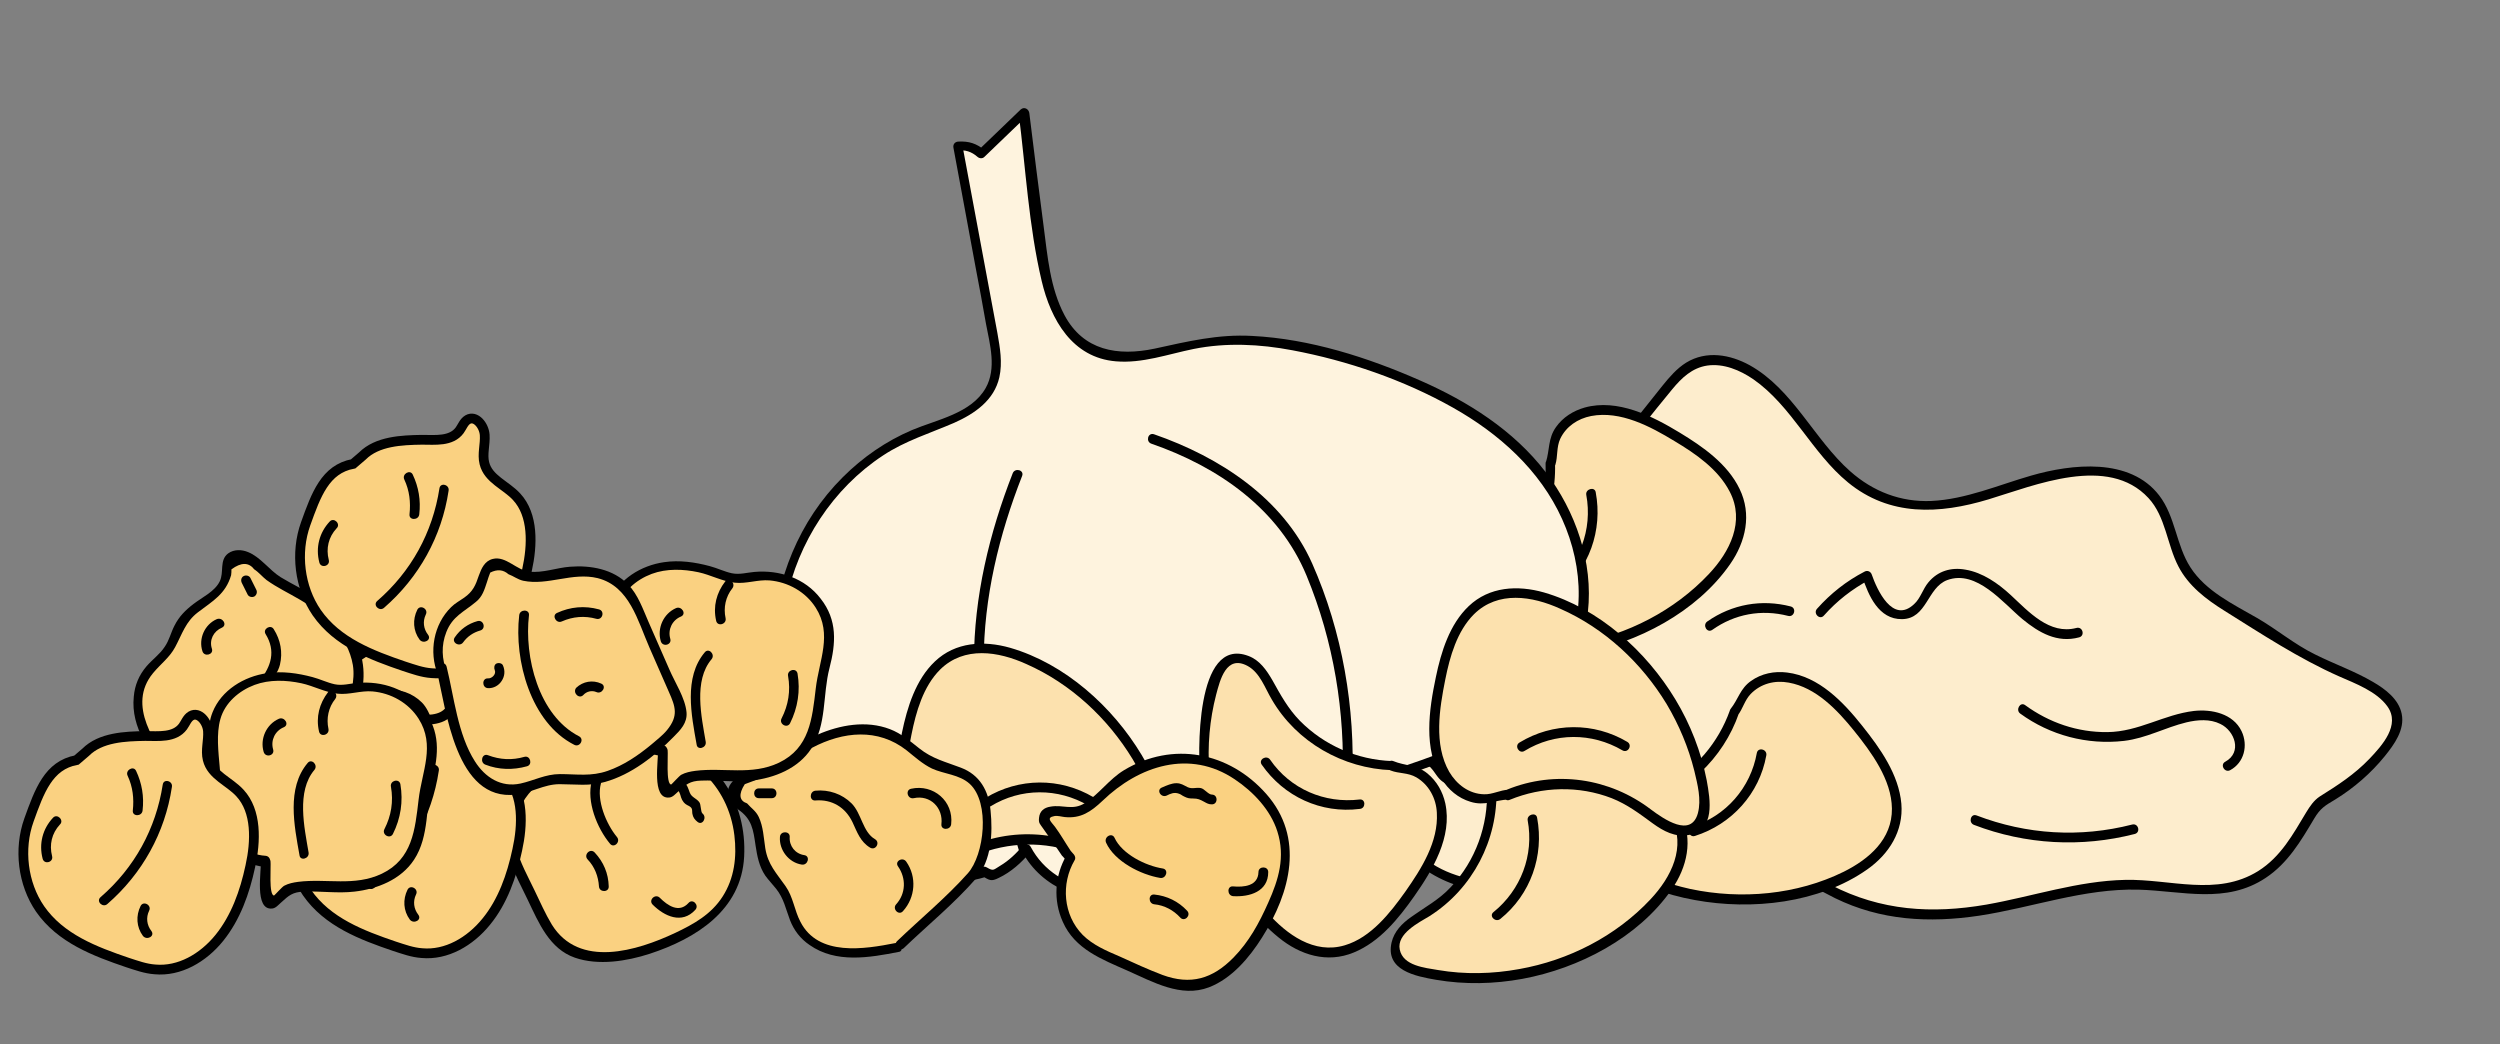 <?xml version="1.0" encoding="utf-8"?>
<!-- Generator: Adobe Illustrator 22.0.1, SVG Export Plug-In . SVG Version: 6.00 Build 0)  -->
<svg version="1.1" id="Layer_1" xmlns="http://www.w3.org/2000/svg" xmlns:xlink="http://www.w3.org/1999/xlink" x="0px" y="0px"
	 viewBox="0 0 768 320.8" style="enable-background:new 0 0 768 320.8;" xml:space="preserve">
<rect x="0" y="0" width="768" height="320.8" fill="#808080" stroke="none"/>
<style type="text/css">
	.st0{fill:#FAD181;}
	.st1{fill:#FCE6BB;}
	.st2{fill:#8C6239;}
	.st3{fill:#42210B;}
	.st4{fill:#603813;}
	.st5{fill:#FDECCB;}
	.st6{fill:#FEF2DC;}
	.st7{fill:#E5D58F;}
	.st8{fill:#F15A24;}
	.st9{fill:#FCEE21;}
	.st10{fill:#EAD87F;}
	.st11{fill:#008100;}
	.st12{fill:#004B00;}
	.st13{fill:#EAB56E;}
	.st14{fill:#B3B3B3;}
	.st15{fill:#808080;}
	.st16{fill:#9DA26C;}
	.st17{fill:#F3B057;}
	.st18{fill:#8CC63F;}
	.st19{fill:#4D4D4D;}
	.st20{fill:#666666;}
	.st21{fill:#333333;}
	.st22{fill:#FFFFFF;}
	.st23{fill:#C69C6D;}
	.st24{fill:#F7931E;}
	.st25{fill:#C1272D;}
	.st26{fill:#006837;}
	.st27{fill:#FAD181;stroke:#000000;stroke-width:3;stroke-miterlimit:10;}
	.st28{fill:#665867;}
	.st29{fill:#FDEDCD;}
	.st30{fill:#FCE1AE;}
	.st31{fill:#FEF3DE;}
	.st32{fill:#FDF0D5;}
	.st33{fill:#009245;}
	.st34{fill:#FCC77B;}
	.st35{fill:#FCE7BE;}
	.st36{fill:#FFFF00;}
	.st37{fill:#92975B;}
</style>
<g>
	<path class="st29" d="M438.1,232.7c-4.6-2.3-8.4,6.6-9.6,11c-3.6,13.3,10.8,26.7,27,28.8c25.1,3.3,49.1-13.6,74.3-11
		c25.9,2.6,33.5,18.9,59.6,19.4c31.4,0.7,47.5-13.1,78.4-8.2c35.9,5.7,39.4-24.1,45.7-26.9c7.8-3.5,22-16.3,22.9-23.7
		c1.5-12.1-22.7-15.9-33.3-24.3c-10.2-8-24.9-12.6-31.5-22.9c-4.9-7.7-4.5-17.7-11.6-24.2c-8.8-8.1-24.6-6.6-37-2.9
		c-12.4,3.8-25.1,9.2-38,6.9c-19.5-3.6-27.9-22.3-40.4-35.3c-5.7-5.9-14.9-11.2-23.2-8.2c-4.2,1.5-7,4.9-9.6,8.1
		c-9,11.2-17.9,22.4-26.9,33.6c-1.6,1.9-3.2,4-5.6,5.1c-7.6,3.5-16.2-3.4-24.9-4.2c-6.7-0.6-13,2.5-18.6,5.5
		c-10.4,5.4-21.1,11.2-27.3,20.1c-6.1,8.9-5.8,21.7,4.1,27.8c4.3,2.7,9.8,3.6,14.9,5c5.8,1.5,11.4,3.5,16.6,5.9
		c4.6,2.1,9.1,4.8,11.5,8.6c2.4,3.9,2.1,9.2-2,12c-4.1,2.7-11.7,0.8-12-3.5L438.1,232.7z"/>
	<g>
		<path d="M438.5,231.3c-5.1-1.8-8.3,3.9-9.9,7.8c-2.3,5.3-2.9,10.8-0.6,16.2c5.9,13.9,22.5,19.6,36.5,19.1
			c18.5-0.7,35.6-9.5,53.9-11.3c8.8-0.9,17.7,0.3,26.1,3.4c6.7,2.5,12.8,6.2,19.2,9.4c14.1,6.9,28.9,7.7,44.3,5.4
			c16.4-2.5,32.1-8.4,48.9-8c13.6,0.4,26.9,4.5,39.1-3.6c6.8-4.5,10.8-11.3,14.9-18.2c1.9-3.2,3.3-4,6.5-5.9
			c5.7-3.5,11-8.1,15.2-13.3c2.9-3.6,6.2-8.1,5.2-13c-0.9-4.5-5-7.6-8.8-9.8c-5.6-3.3-11.9-5.5-17.7-8.4c-6.4-3.1-11.9-7.8-18-11.3
			c-7.3-4.2-15.7-8.2-20.4-15.5c-4.4-6.8-4.6-15.6-9.6-22.1c-9-11.7-26.8-9.7-39.3-6.1c-10.1,2.9-20.1,7.3-30.7,7.8
			c-9.4,0.4-17.9-2.9-24.9-9.1c-11.1-9.8-17.6-25.2-30.9-32.6c-6-3.3-13.3-4.6-19.5-0.8c-2.9,1.8-5.2,4.5-7.3,7.1
			c-3.7,4.6-7.3,9.2-11,13.8c-3.1,3.8-6.1,7.6-9.2,11.5c-3,3.8-6,8.7-9.8,11.8c-8.1,6.4-19.2-2.9-28.1-3c-8.2-0.1-16,4.7-22.9,8.5
			c-7.4,4-15,8.6-20.5,15.1c-7.9,9.4-9.3,24.7,2,32.2c7.1,4.7,16.5,5.3,24.3,8.1c4.7,1.7,9.5,3.6,13.7,6.4
			c4.6,3.1,10.1,10.9,3.2,14.9c-2,1.2-4.5,1.3-6.6,0.3c-2.1-1-1.8-2.3-3.1-3.6c-1.1-1.1-2.6-2-3.9-3c-1.6-1.1-3.1,1.5-1.5,2.6
			c0.7,0.5,1.5,1,2.1,1.6c0.6,0.6,0.8,1,1,1.2c1.3,1.8,2,3.1,4.2,4c4.2,1.7,9.4,0.9,12.2-2.9c9.5-12.9-13.6-22.1-22.1-25
			c-8.1-2.7-19.2-3.1-25.1-10c-5.3-6.2-4.4-15.5-0.2-22.1c4.9-7.7,13.3-12.6,21.1-16.9c8.4-4.6,17.4-10.3,27.2-7.8
			c6.6,1.7,13.5,6.1,20.5,4c3-0.9,5.2-3,7.2-5.4c3.3-3.9,6.4-8,9.7-12c6.2-7.7,12.3-15.6,18.6-23.2c2.9-3.5,6.1-6.6,10.8-7.3
			c5-0.7,10,1.4,14.1,4.2c11.8,8.2,18,22.6,29.1,31.7c12.8,10.5,28,9.8,43.2,5.2c14.2-4.3,36.7-13.8,49.1-0.4
			c5.3,5.7,5.7,14.3,9.2,21c3.1,6,8.5,10.1,14.1,13.6c11.5,7.2,22.9,14.7,35.3,20.2c5,2.2,11.5,4.6,14.8,9.2
			c4.1,5.7-1.6,12-5.5,16.1c-4.6,4.8-9.7,8.1-15.3,11.6c-1.8,1.2-3,3-4.1,4.8c-4.1,6.8-7.8,13.7-14.8,18.1
			c-12.7,7.9-27,2.4-40.8,2.7c-14.6,0.3-28.5,5.1-42.7,7.6c-16.8,2.9-32.4,1.9-47.7-6c-12.3-6.4-24.1-12.2-38.4-12.1
			c-16.8,0.1-32.4,7.2-48.7,10.3c-15.7,3-39.6,0.9-45.2-17.6c-1.1-3.5-0.8-6.9,0.3-10.3c0.9-2.6,3.4-9.5,7.2-8.1
			C439.5,234.8,440.3,231.9,438.5,231.3z"/>
	</g>
</g>
<g>
	<g>
		<g>
			<path class="st30" d="M532.8,218.7c-4.6,13.9-17,24.9-31.3,27.9c-3.4,0.7-6.9,1-9.9,2.6c-3,1.6-5.4,5.1-4.4,8.4
				c0.6,2.1,2.5,3.6,4.3,4.9c21,15.1,50.2,18,73.8,7.5c7-3.1,14-7.9,16.5-15.2c3.4-10-2.8-20.6-9.2-29c-5.4-7.1-11.6-14.1-20-17
				s-16.3,0.8-19.2,9.2L532.8,218.7z"/>
			<g>
				<path d="M531.4,218.3c-3.5,9.8-10.5,18.1-19.7,23c-4.5,2.4-9.1,3.5-14,4.5c-4.1,0.8-8.3,2-10.8,5.7c-4.8,7.1,2.9,12.1,8.2,15.4
					c7.8,4.7,16.6,8,25.6,9.6c17.4,3.2,38.1,1,52.9-9.4c6.7-4.7,11.2-11.8,10.5-20.2c-0.8-9-6.5-17-12-23.9
					c-5.8-7.3-13.3-15.2-23.1-16.4c-3.9-0.5-7.9,0.3-11.1,2.6c-3.3,2.3-3.9,5.6-6.2,8.5c-1.2,1.5,0.9,3.6,2.1,2.1
					c1.6-2,2.1-4.6,4-6.6c3.1-3.2,7.4-4.3,11.7-3.5c8.4,1.5,14.9,8.4,20,14.7c5.4,6.7,11.6,15.1,11.7,24c0.1,9.4-7,15.5-14.8,19.4
					c-14.4,7.1-31.5,8.6-47.1,5.3c-7.7-1.7-15.2-4.5-22-8.5c-4.1-2.4-12.3-6.4-7.1-12.5c2.9-3.5,9-3.4,13.1-4.4
					c14.5-3.5,26.1-14.7,30.9-28.6C534.9,217.3,532,216.5,531.4,218.3z"/>
			</g>
		</g>
	</g>
	<g>
		<g>
			<path d="M539.7,231.3c-1.9,10.7-9.5,19.4-19.8,22.6c-1.8,0.6-1.1,3.5,0.8,2.9c11.3-3.6,19.8-13,21.9-24.7
				C543,230.2,540.1,229.4,539.7,231.3L539.7,231.3z"/>
		</g>
	</g>
</g>
<g>
	<g>
		<g>
			<path class="st30" d="M476.3,142.5c0.8,14.6-6.8,29.4-19.1,37.3c-2.9,1.9-6.1,3.4-8.3,6c-2.2,2.6-3.2,6.8-1.1,9.5
				c1.4,1.7,3.6,2.5,5.7,3c25.1,6.4,53.3-1.4,71.5-19.8c5.4-5.5,10.2-12.5,9.9-20.2c-0.5-10.6-10.1-18.2-19.1-23.7
				c-7.6-4.6-15.9-9-24.8-8.6c-8.9,0.4-15,6.6-14.5,15.5L476.3,142.5z"/>
			<g>
				<path d="M474.8,142.5c0.4,11.1-3.5,21.9-11.1,30c-3.6,3.9-8,6.2-12.2,9.2c-2.8,2-5.2,4.4-6,7.8c-2,8.6,7.3,10.4,13.7,11.5
					c8.8,1.5,17.8,1.3,26.5-0.3c17.3-3.2,35.5-12.6,45.8-27.4c4.8-6.9,6.7-15.3,2.9-23.1c-3.7-7.7-11.3-13-18.4-17.3
					c-8.4-5.1-19.1-10.5-29.2-7.7c-3.5,1-6.7,3-8.8,6c-2.5,3.5-1.9,7-3.1,10.8c-0.6,1.8,2.3,2.6,2.9,0.8c0.8-2.6,0.3-5.4,1.5-8
					c1.8-3.8,5.4-6.2,9.5-7c9-1.7,18.2,3.2,25.6,7.7c6.5,3.9,13.4,8.6,17,15.6c4.7,9.1,0,18.4-6.4,25.2
					c-10.6,11.3-25.1,18.7-40.3,21.4c-8.2,1.5-16.7,1.7-24.9,0.3c-4.1-0.7-10.8-1.3-11.8-6.3c-1-4.9,5.9-8.3,9.2-10.3
					c13.2-8.4,21-23.4,20.5-39C477.7,140.6,474.7,140.6,474.8,142.5z"/>
			</g>
		</g>
	</g>
	<g>
		<g>
			<path d="M487.3,152c2,10.7-2.1,21.4-10.5,28.2c-1.5,1.2,0.6,3.3,2.1,2.1c9.3-7.5,13.5-19.4,11.3-31.1
				C489.9,149.4,487,150.2,487.3,152L487.3,152z"/>
		</g>
	</g>
</g>
<g>
	<g>
		<g>
			<path class="st31" d="M302.3,267.8c-20,6.6-41.5-8.3-52.2-26.4c-10.9-18.5-14.6-41.4-8.9-62.1s21-38.8,41-46.7
				c8.6-3.4,19.2-6,22.6-14.6c1.9-4.8,1-10.2,0.1-15.2c-3.6-19.3-7.2-38.6-10.8-57.9c2.6-0.4,5.3,0.5,7.2,2.3
				c4.4-4.2,8.7-8.4,13.1-12.6c1.7,13.5,3.4,27,5.2,40.6c1.6,12.7,4.8,27.6,16.6,32.8c9.7,4.2,20.6-0.3,30.9-2.3
				c16.4-3.1,33.3,0.4,49.2,5.4c20.6,6.5,41.1,15.9,55.1,32.3s20.1,41,10,60.1c-14.7,27.9-52.7,30.8-80.8,45.4
				c-14.5,7.5-27.1,18.7-42.4,24.1c-15.4,5.4-35.8,2.5-43-12.1c-2.8,3.6-6.5,6.4-10.7,8.2L302.3,267.8z"/>
			<g>
				<path d="M301.9,266.3c-19,5.8-37.6-6.8-48.1-22c-11.8-17-16.4-39.4-12.3-59.7c3.6-18,14.4-34.6,29.8-44.7
					c6.8-4.5,14.4-6.8,21.8-10c6.3-2.8,12.3-6.9,13.9-14c1-4.5,0.2-9.1-0.6-13.6c-1.2-6.4-2.4-12.9-3.6-19.3
					c-2.4-12.9-4.8-25.7-7.2-38.6c-0.5,0.6-1,1.3-1.4,1.9c2.2-0.4,4.3,0.3,6.1,1.9c0.6,0.5,1.5,0.6,2.1,0c4.4-4.2,8.7-8.4,13.1-12.6
					c-0.9-0.4-1.7-0.7-2.6-1.1c2.2,17.1,3.1,34.9,7.1,51.8c2.8,11.9,9.4,23.6,22.8,24.7c8.1,0.7,16-2.2,23.9-3.8
					c10-2,20.3-1.5,30.3,0.4c17,3.2,34.2,9.1,49.3,17.6c14.2,8,26.8,19.2,33.6,34.3c6.7,14.8,7.4,32.6-1.7,46.6
					c-14.9,23.2-46.8,27.6-70.3,37.7c-17.1,7.3-31.1,20.5-48.4,27.1c-14.5,5.5-34.8,4.4-42.9-10.8c-0.4-0.8-1.7-1-2.4-0.3
					c-2,2.4-4.3,4.6-7,6.2c-2,1.2-2,1.7-4,0.5c-1.7-1-3.2,1.6-1.5,2.6c2.3,1.3,2.7,1.8,5.1,0.6c3.8-1.8,7-4.7,9.6-7.8
					c-0.8-0.1-1.6-0.2-2.4-0.3c6.1,11.5,19.1,15.9,31.5,15.3c16.2-0.8,29.8-10.5,43-19c13.4-8.7,27.6-14.3,42.6-19.5
					c12.8-4.5,26.1-9.1,37.1-17.3c10.7-8.1,18.1-19.6,19.6-33.1c1.7-15.3-3.8-31-13-43c-9.8-12.8-23.9-21.7-38.5-28.1
					c-16.1-7.1-33.9-12.8-51.6-13.7c-10.5-0.6-19.9,1.7-30,3.9c-11.4,2.4-21.9,0.6-27.7-10.3c-4.4-8.3-5.2-18.1-6.4-27.3
					c-1.5-11.6-3-23.2-4.4-34.8c-0.2-1.2-1.5-2-2.6-1.1c-4.4,4.2-8.7,8.4-13.1,12.6c0.7,0,1.4,0,2.1,0c-2.6-2.1-4.9-2.9-8.3-2.7
					c-1,0.1-1.6,0.9-1.4,1.9c2.3,12.2,4.5,24.4,6.8,36.7c1.1,5.8,2.2,11.6,3.2,17.4c1.2,6.3,3.3,13.7-0.1,19.7
					c-4.4,7.8-15,9.7-22.6,12.9c-8,3.4-15.2,8.4-21.3,14.5c-27,26.9-28.5,72.2-5.6,102.2c11.4,14.9,30.3,26.5,49.5,20.6
					C304.6,268.6,303.8,265.8,301.9,266.3z"/>
			</g>
		</g>
	</g>
	<g>
		<g>
			<path d="M311.1,145.4c-7.2,18.4-11.9,38-11.9,57.8c0,9.4,1,18.8,3.3,28c2.6,10.2,7.6,19.6,10.4,29.7c0.5,1.9,3.4,1.1,2.9-0.8
				c-2.6-9.3-7.1-17.9-9.7-27.2c-2.7-9.7-3.9-19.7-3.9-29.7c0-19.6,4.7-38.9,11.8-57C314.7,144.4,311.8,143.6,311.1,145.4
				L311.1,145.4z"/>
		</g>
	</g>
	<g>
		<g>
			<path d="M353.7,136.3c20.5,7.1,39.2,20,47.7,40.6c8.3,20.1,11.9,41.9,11,63.5c-0.1,1.9,2.9,1.9,3,0c1-22.9-3-46.3-12.3-67.3
				c-8.9-20-28.4-32.7-48.6-39.7C352.6,132.8,351.9,135.7,353.7,136.3L353.7,136.3z"/>
		</g>
	</g>
</g>
<g>
	<g>
		<g>
			<path class="st30" d="M299.4,261.3c13.4-5.8,29.9-3.9,41.7,4.8c2.8,2.1,5.3,4.5,8.6,5.7c3.2,1.2,7.4,0.6,9.2-2.3
				c1.1-1.9,1-4.2,0.8-6.4c-2.8-25.7-20-49.4-43.6-60.1c-7-3.2-15.3-5.2-22.4-2.2c-9.7,4.1-13.5,15.8-15.5,26.2
				c-1.7,8.7-2.8,18.1,0.6,26.2c3.5,8.2,11.4,11.7,19.6,8.2L299.4,261.3z"/>
			<g>
				<path d="M299.8,262.7c10-4.1,21.2-4.4,31.3-0.5c4.8,1.9,8.6,4.8,12.7,7.8c3.2,2.3,6.8,4.3,11,3.5c8.2-1.5,6.6-10.7,5.5-16.8
					c-1.7-8.7-5-17.2-9.6-24.8c-8.9-14.8-23.5-28-40.4-32.9c-8.1-2.3-16.8-1.8-23.1,4.2c-5.9,5.6-8.5,14.1-10.1,21.8
					c-2.1,10-3.9,22.1,1.8,31.3c2,3.3,5.1,5.9,8.8,7c4.4,1.4,7.5-0.5,11.7-0.7c1.9-0.1,1.9-3.1,0-3c-2.6,0.1-4.9,1.5-7.5,1.4
					c-4.6-0.1-8.4-3-10.7-6.9c-4.8-8.4-3-19.4-1.2-28.4c1.4-7,3.6-14.8,8.8-20c7.4-7.3,17.9-5.6,26.5-1.7c13.6,6,25,16.6,32.7,29.3
					c3.8,6.4,6.7,13.3,8.5,20.5c1,4.2,2.2,8.8,1.1,13c-2.1,7.7-10.5,1.8-14.4-1.1c-12.7-9.7-29.4-12.2-44.3-6.1
					C297.2,260.6,298,263.5,299.8,262.7z"/>
			</g>
		</g>
	</g>
	<g>
		<g>
			<path d="M304.3,247.7c9.3-5.7,20.7-5.7,30.1-0.2c1.7,1,3.2-1.6,1.5-2.6c-10.3-6.1-22.9-6-33.1,0.2
				C301.1,246.1,302.7,248.7,304.3,247.7L304.3,247.7z"/>
		</g>
	</g>
</g>
<g>
	<g>
		<g>
			<path class="st30" d="M427.6,235.3c-14.6-0.2-28.9-8.8-35.9-21.6c-1.7-3-3-6.3-5.5-8.7c-2.5-2.4-6.5-3.6-9.4-1.7
				c-1.8,1.2-2.7,3.4-3.4,5.5c-8.1,24.6-2.3,53.3,14.8,72.7c5.1,5.8,11.7,11.1,19.5,11.2c10.6,0.3,18.8-8.8,24.9-17.4
				c5.1-7.2,10.1-15.3,10.3-24.1c0.2-8.9-5.6-15.4-14.5-15.6L427.6,235.3z"/>
			<g>
				<path d="M427.6,233.8c-10.7-0.4-20.8-4.8-28.3-12.4c-3.6-3.7-5.9-7.9-8.4-12.4c-1.8-3.1-3.9-6.2-7.4-7.5
					c-16.4-6.2-15.6,30.4-14.7,38.8c2,17.5,10,36.4,24,47.7c6.6,5.4,14.9,8,23.1,4.6c8-3.3,13.7-10.4,18.5-17.2
					c5.7-8.1,11.8-18.3,9.6-28.6c-0.8-3.6-2.6-6.8-5.5-9.2c-3.3-2.7-6.9-2.3-10.5-3.8c-1.8-0.7-2.6,2.2-0.8,2.9
					c2.6,1,5.3,0.6,7.9,2.1c3.9,2.3,6.1,6.5,6.3,10.9c0.5,8.9-4.7,17.1-9.6,24.1c-4.7,6.6-10.6,14.2-18.7,16.6
					c-9.4,2.8-17.8-3.3-23.8-10.1c-10.5-11.9-16.6-27.4-17.8-43.2c-0.6-7.9,0.1-16,2.1-23.7c1.2-4.5,3.1-12.4,9.7-8.8
					c3.8,2.1,5.3,6.8,7.4,10.3c7.6,13.1,21.9,21.2,36.9,21.7C429.6,236.9,429.6,233.9,427.6,233.8z"/>
			</g>
		</g>
	</g>
	<g>
		<g>
			<path d="M417.7,245.6c-10.8,1.3-21.3-3.2-27.5-12.2c-1.1-1.6-3.7-0.1-2.6,1.5c6.8,9.8,18.2,15.1,30.1,13.6
				C419.6,248.4,419.6,245.4,417.7,245.6L417.7,245.6z"/>
		</g>
	</g>
</g>
<g>
	<g>
		<g>
			<path class="st0" d="M327.5,262c-2.4-3.4-3.7-6.6-6.8-9.4c-1.1-6,7.1-1.9,10.6-3.2c3.5-1.2,5.9-4.2,8.5-6.7
				c7.6-7.2,18.5-11.2,28.8-9.5s22.7,12.3,25.4,22.4c2.8,10.5-0.4,16.5-4.9,26.4c-3.6,8-12.5,19.2-21.2,20.7
				c-5.2,0.9-10.5-1.3-15.4-3.4c-3.1-1.4-6.3-2.7-9.4-4.1c-3.7-1.6-7.5-3.3-10.6-5.9c-7.1-6.2-8.8-17.7-3.7-25.7L327.5,262z"/>
			<g>
				<path d="M328.8,261.2c-1.6-2.4-3-4.9-4.7-7.2c-1.1-1.5-2.9-2.8-0.2-3.3c1-0.2,2.2,0.2,3.2,0.3c4.9,0.5,8-1.6,11.6-5
					c11.2-10.8,26.8-15.9,40.6-6.6c5.7,3.8,11,9.4,13.1,16c2.5,7.8,0.4,14.8-2.8,21.9c-2.8,6.3-5.9,12-10.7,16.9
					c-6.4,6.5-13.1,8.5-21.8,5.3c-4.5-1.7-8.8-3.7-13.2-5.7c-4-1.7-8.2-3.5-11.3-6.6c-6-6.1-6.7-15.7-2.5-22.9
					c0.4-0.6,0.2-1.3-0.2-1.8c-0.5-0.5-0.9-1.1-1.4-1.6c-1.3-1.5-3.4,0.7-2.1,2.1c0.5,0.5,0.9,1.1,1.4,1.6c-0.1-0.6-0.2-1.2-0.2-1.8
					c-3.6,6.2-4.1,13.8-1.1,20.4c3.7,8.4,12,11.5,19.9,15c7.7,3.4,16.4,8.4,25,5.1c7-2.7,12.4-9.1,16.3-15.3
					c8.8-13.9,13.1-30.7,1.3-44.1c-11.4-12.9-28.7-16.3-43.7-7.3c-4.6,2.8-7.6,7.3-12,10.1c-3.8,2.4-6.7,0.4-10.6,1.1
					c-2,0.3-3.3,1.4-3.5,3.4c-0.2,1.7,0.3,1.9,1.1,3.1c1.9,2.8,4,5.6,5.9,8.5C327.3,264.3,329.9,262.8,328.8,261.2z"/>
			</g>
		</g>
	</g>
	<g>
		<path class="st0" d="M341.1,258.1c1.2,3.2,4.4,5.1,7.4,6.8c2.6,1.5,5.3,2.9,8.3,3.3"/>
		<g>
			<path d="M339.8,258.9c2.6,5.7,10.6,9.8,16.6,10.8c1.9,0.3,2.7-2.6,0.8-2.9c-5.2-0.8-12.5-4.4-14.8-9.4
				C341.6,255.6,339,257.1,339.8,258.9L339.8,258.9z"/>
		</g>
	</g>
	<g>
		<path class="st0" d="M378.8,273.8c2.6,0.2,5.4,0.1,7.4-1.5c1.3-1.1,2-2.8,2-4.4"/>
		<g>
			<path d="M378.8,275.3c5.1,0.3,10.8-1.4,10.8-7.4c0-1.9-3-1.9-3,0c-0.1,4.3-4.5,4.7-7.8,4.4C376.9,272.1,376.9,275.1,378.8,275.3
				L378.8,275.3z"/>
		</g>
	</g>
	<g>
		<path class="st0" d="M354.6,276.3c3.5,0.3,6.8,1.9,9.1,4.5"/>
		<g>
			<path d="M354.6,277.8c3.1,0.3,5.9,1.8,8,4.1c1.3,1.4,3.4-0.7,2.1-2.1c-2.7-2.9-6.2-4.6-10.1-5
				C352.7,274.6,352.7,277.6,354.6,277.8L354.6,277.8z"/>
		</g>
	</g>
	<g>
		<path class="st0" d="M357.6,243.1c1.7-0.8,3.7-1.6,5.4-0.8c0.9,0.4,1.5,1.3,2.5,1.5c1,0.1,2-0.5,2.9-0.4c1.5,0.3,2.4,2.4,3.8,2.1"
			/>
		<g>
			<path d="M358.4,244.4c1.2-0.6,2.3-1.1,3.7-0.6c0.7,0.2,1,0.6,1.7,0.9c1,0.5,1.5,0.6,2.7,0.6c1.5,0,2.1,0.3,3.4,1
				c0.9,0.5,1.4,0.8,2.4,0.8c1.9,0,1.9-3,0-3c-1.1,0-2.3-1.8-3.4-2c-1.5-0.3-2.6,0.4-4.1-0.3c-1.2-0.6-2-1.2-3.4-1.2
				c-1.5,0-3,0.7-4.4,1.3C355.1,242.6,356.6,245.2,358.4,244.4L358.4,244.4z"/>
		</g>
	</g>
</g>
<g>
	<g>
		<g>
			<path class="st0" d="M143.5,260.2c-5.6,1.1-11.3,2.3-17,1.6c-5.7-0.7-11.4-3.6-14-8.7c-1.5-3-1.9-6.4-3.5-9.3
				c-1.6-2.8-4.3-4.8-5.8-7.6c-3.2-6.1-0.8-15.3-6.7-18.9c-1.2-0.7-2.6-1.1-3.4-2.2c-1.2-1.7-0.3-4.2,1.4-5.5
				c1.6-1.3,3.7-1.7,5.7-2.4c4.9-1.8,9.1-5.2,13.5-7.9c8.9-5.6,20.7-8.6,29.8-3.3c4,2.3,7.1,6.1,11.3,8c3.5,1.6,7.7,1.8,10.9,4.1
				c5.3,3.9,5.4,11.7,4.9,18.3c-0.2,2.9-0.5,5.9-1.8,8.5c-1.1,2.3-3,4.1-4.8,5.8c-6.5,6.2-13,12.4-19.5,18.7"/>
			<g>
				<path d="M143.1,258.7c-9.6,1.9-23.7,4.2-29.2-6.5c-1.9-3.6-2.2-7.6-4.6-11c-2.8-4-5.4-6.6-6.2-11.6c-0.5-3.2-0.6-6.6-2-9.6
					c-0.9-1.9-2.3-2.7-3.6-4.2c-2.4-0.8-2.7-2.8-0.7-5.9c1.3-0.5,2.7-1,4-1.5c1.8-0.7,3.4-1.4,5.1-2.4c4-2.2,7.5-5.2,11.6-7.3
					c9.5-5,20.2-6.1,29,0.8c2.5,2,4.9,4.2,7.8,5.6c3.7,1.7,8.4,1.8,11.6,4.7c6.3,5.8,4.5,21.8-0.6,27.5
					c-6.6,7.4-14.5,13.9-21.7,20.8c-1.4,1.3,0.7,3.5,2.1,2.1c7.3-7,15.5-13.7,22.2-21.4c4.7-5.5,5.1-13.9,4.4-20.8
					c-0.6-6.1-3.3-11-9.2-13.2c-4.7-1.8-8.7-2.7-12.7-5.9c-2.9-2.3-5.6-4.6-9-5.9c-7.3-2.8-15.4-1.3-22.3,1.7
					c-3.7,1.6-6.9,3.8-10.2,6c-1.9,1.3-3.9,2.6-6,3.6c-2.4,1.2-5.2,1.7-7.6,3c-5,2.9-4.8,7.4-0.5,10.4c4.2,2.9,4.6,6.2,5.3,11
					c0.5,3.3,1.1,6.5,3,9.3c1,1.4,2.2,2.6,3.3,4c2.4,3,3,6.3,4.3,9.7c1.2,3.1,3.2,5.7,6,7.6c8.1,5.7,18.4,3.9,27.5,2.1
					C145.7,261.2,144.9,258.3,143.1,258.7L143.1,258.7z"/>
			</g>
		</g>
	</g>
	<g>
		<path class="st0" d="M118.5,213.4c4.6-0.6,9.5,1.8,11.8,5.9c1.8,3.1,2.4,7.3,5.7,8.9"/>
		<g>
			<path d="M118.5,214.9c5.1-0.4,9.2,2.1,11.4,6.7c1.4,3,2.4,6,5.4,7.8c1.7,1,3.2-1.6,1.5-2.6c-3.8-2.2-4.1-7.9-7.2-11
				c-2.9-2.9-7-4.3-11.1-3.9C116.6,212.1,116.6,215.1,118.5,214.9L118.5,214.9z"/>
		</g>
	</g>
	<g>
		<path class="st0" d="M145.2,234.4c3,3.9,2.6,9.9-0.8,13.4"/>
		<g>
			<path d="M143.9,235.2c2.5,3.6,2.4,8.3-0.6,11.6c-1.3,1.4,0.8,3.6,2.1,2.1c3.8-4.2,4.3-10.5,1-15.2
				C145.3,232.1,142.7,233.6,143.9,235.2L143.9,235.2z"/>
		</g>
	</g>
	<g>
		<path class="st0" d="M148.3,212.7c2.7-0.7,5.7,0.1,7.8,1.9c2.1,1.9,3.1,4.8,2.7,7.6"/>
		<g>
			<path d="M148.7,214.2c5.1-1.1,9.1,3,8.5,8c-0.2,1.9,2.8,1.9,3,0c0.8-7.1-5.5-12.4-12.3-10.9C146,211.7,146.8,214.6,148.7,214.2
				L148.7,214.2z"/>
		</g>
	</g>
	<g>
		<path class="st0" d="M109.1,226.1c-0.4,3.3,2.3,6.7,5.6,7.1"/>
		<g>
			<path d="M107.6,226.1c-0.3,4,2.7,7.9,6.7,8.5c1.9,0.3,2.7-2.6,0.8-2.9c-2.8-0.4-4.7-2.8-4.5-5.6
				C110.7,224.2,107.7,224.2,107.6,226.1L107.6,226.1z"/>
		</g>
	</g>
	<g>
		<path class="st0" d="M105.1,212.7c-1.3,0-2.7,0-4,0"/>
		<g>
			<path d="M105.1,211.2c-1.3,0-2.7,0-4,0c-1.9,0-1.9,3,0,3c1.3,0,2.7,0,4,0C107,214.2,107,211.2,105.1,211.2L105.1,211.2z"/>
		</g>
	</g>
</g>
<g>
	<g>
		<g>
			<path class="st0" d="M275.5,291.2c-5.6,1.1-11.3,2.3-17,1.6c-5.7-0.7-11.4-3.6-14-8.7c-1.5-3-1.9-6.4-3.5-9.3
				c-1.6-2.8-4.3-4.8-5.8-7.6c-3.2-6.1-0.8-15.3-6.7-18.9c-1.2-0.7-2.6-1.1-3.4-2.2c-1.2-1.7-0.3-4.2,1.4-5.5
				c1.6-1.3,3.7-1.7,5.7-2.4c4.9-1.8,9.1-5.2,13.5-7.9c8.9-5.6,20.7-8.6,29.8-3.3c4,2.3,7.1,6.1,11.3,8c3.5,1.6,7.7,1.8,10.9,4.1
				c5.3,3.9,5.4,11.7,4.9,18.3c-0.2,2.9-0.5,5.9-1.8,8.5c-1.1,2.3-3,4.1-4.8,5.8c-6.5,6.2-13,12.4-19.5,18.7"/>
			<g>
				<path d="M275.1,289.7c-9.6,1.9-23.7,4.2-29.2-6.5c-1.9-3.6-2.2-7.6-4.6-11c-2.8-4-5.4-6.6-6.2-11.6c-0.5-3.2-0.6-6.6-2-9.6
					c-0.9-1.9-2.3-2.7-3.6-4.2c-2.4-0.8-2.7-2.8-0.7-5.9c1.3-0.5,2.7-1,4-1.5c1.8-0.7,3.4-1.4,5.1-2.4c4-2.2,7.5-5.2,11.6-7.3
					c9.5-5,20.2-6.1,29,0.8c2.5,2,4.9,4.2,7.8,5.6c3.7,1.7,8.4,1.8,11.6,4.7c6.3,5.8,4.5,21.8-0.6,27.5
					c-6.6,7.4-14.5,13.9-21.7,20.8c-1.4,1.3,0.7,3.5,2.1,2.1c7.3-7,15.5-13.7,22.2-21.4c4.7-5.5,5.1-13.9,4.4-20.8
					c-0.6-6.1-3.3-11-9.2-13.2c-4.7-1.8-8.7-2.7-12.7-5.9c-2.9-2.3-5.6-4.6-9-5.9c-7.3-2.8-15.4-1.3-22.3,1.7
					c-3.7,1.6-6.9,3.8-10.2,6c-1.9,1.3-3.9,2.6-6,3.6c-2.4,1.2-5.2,1.7-7.6,3c-5,2.9-4.8,7.4-0.5,10.4c4.2,2.9,4.6,6.2,5.3,11
					c0.5,3.3,1.1,6.5,3,9.3c1,1.4,2.2,2.6,3.3,4c2.4,3,3,6.3,4.3,9.7c1.2,3.1,3.2,5.7,6,7.6c8.1,5.7,18.4,3.9,27.5,2.1
					C277.7,292.2,276.9,289.3,275.1,289.7L275.1,289.7z"/>
			</g>
		</g>
	</g>
	<g>
		<path class="st0" d="M250.5,244.4c4.6-0.6,9.5,1.8,11.8,5.9c1.8,3.1,2.4,7.3,5.7,8.9"/>
		<g>
			<path d="M250.5,245.9c5.1-0.4,9.2,2.1,11.4,6.7c1.4,3,2.4,6,5.4,7.8c1.7,1,3.2-1.6,1.5-2.6c-3.8-2.2-4.1-7.9-7.2-11
				c-2.9-2.9-7-4.3-11.1-3.9C248.6,243.1,248.6,246.1,250.5,245.9L250.5,245.9z"/>
		</g>
	</g>
	<g>
		<path class="st0" d="M277.2,265.4c3,3.9,2.6,9.9-0.8,13.4"/>
		<g>
			<path d="M275.9,266.2c2.5,3.6,2.4,8.3-0.6,11.6c-1.3,1.4,0.8,3.6,2.1,2.1c3.8-4.2,4.3-10.5,1-15.2
				C277.3,263.1,274.7,264.6,275.9,266.2L275.9,266.2z"/>
		</g>
	</g>
	<g>
		<path class="st0" d="M280.3,243.7c2.7-0.7,5.7,0.1,7.8,1.9s3.1,4.8,2.7,7.6"/>
		<g>
			<path d="M280.7,245.2c5.1-1.1,9.1,3,8.5,8c-0.2,1.9,2.8,1.9,3,0c0.8-7.1-5.5-12.4-12.3-10.9C278,242.7,278.8,245.6,280.7,245.2
				L280.7,245.2z"/>
		</g>
	</g>
	<g>
		<path class="st0" d="M241.1,257.1c-0.4,3.3,2.3,6.7,5.6,7.1"/>
		<g>
			<path d="M239.6,257.1c-0.3,4,2.7,7.9,6.7,8.5c1.9,0.3,2.7-2.6,0.8-2.9c-2.8-0.4-4.7-2.8-4.5-5.6
				C242.7,255.2,239.7,255.2,239.6,257.1L239.6,257.1z"/>
		</g>
	</g>
	<g>
		<path class="st0" d="M237.1,243.7c-1.3,0-2.7,0-4,0"/>
		<g>
			<path d="M237.1,242.2c-1.3,0-2.7,0-4,0c-1.9,0-1.9,3,0,3c1.3,0,2.7,0,4,0C239,245.2,239,242.2,237.1,242.2L237.1,242.2z"/>
		</g>
	</g>
</g>
<g>
	<g>
		<g>
			<path class="st0" d="M52.8,237.7c-3.6-4.5-7.2-9-9.2-14.4s-2-11.8,1.3-16.4c1.9-2.7,4.9-4.6,6.7-7.4c1.7-2.7,2.3-6,4.1-8.6
				c3.9-5.6,13.2-7.7,13.7-14.6c0.1-1.4-0.2-2.8,0.4-4c0.9-1.8,3.6-2.2,5.5-1.3c1.9,0.9,3.3,2.5,4.8,3.9c3.8,3.6,8.7,5.7,13.2,8.4
				c9,5.4,17.1,14.5,16.6,25c-0.3,4.6-2.2,9.1-2,13.7c0.2,3.9,1.9,7.7,1.3,11.5c-1,6.5-7.9,10.1-14,12.7c-2.7,1.1-5.5,2.3-8.4,2.3
				c-2.5,0-5-0.8-7.4-1.6c-8.5-2.9-17-5.9-25.5-8.8"/>
			<g>
				<path d="M53.9,236.6c-6.3-7.9-15-20-6.9-29.8c2.3-2.8,5.1-4.8,6.8-8c2.2-4.1,3.2-7.8,7-10.7c4.6-3.5,8.5-5.6,10.2-11.4
					c0.1-0.6,0.1-1.2,0.1-1.8c3-2.2,5.3-2.2,7,0c1.4,0.9,2.5,2.3,3.8,3.3c3.2,2.3,6.8,4,10.2,6c7.4,4.3,14.8,11.2,16.3,20.1
					c0.8,4.9-1,9.5-1.6,14.3c-0.5,4.7,1.4,8.8,1.3,13.3c-0.3,9.6-16.4,16.4-24.3,14.7c-9.8-2.1-19.6-6.6-29.1-9.9
					c-1.8-0.6-2.6,2.3-0.8,2.9c4.9,1.7,9.7,3.3,14.6,5c5.3,1.8,10.9,4.5,16.4,5.3c6.5,1,14.6-3,19.8-6.8c5.9-4.3,7-9.5,5.8-16.5
					c-1-5.9,0.2-10.4,1-16.2c0.4-3.3,0.2-6.6-0.8-9.8c-2.2-7.1-7.7-12.9-13.7-17c-3.4-2.4-7.2-4.1-10.8-6.3c-3.5-2.2-6.2-6.2-10-7.7
					c-1.9-0.8-4.3-0.9-6.1,0.4c-2.8,2.1-1.2,5.8-2.6,8.6c-1.5,3.1-5.4,4.9-8,6.9c-2.5,1.9-4.5,3.9-5.9,6.7c-1.1,2.1-1.6,4.5-3,6.5
					c-1.5,2.3-3.8,3.9-5.6,6c-2.3,2.7-3.6,5.8-3.9,9.3c-1,9.6,5.2,17.6,10.9,24.7C52.9,240.2,55.1,238.1,53.9,236.6L53.9,236.6z"/>
			</g>
		</g>
	</g>
	<g>
		<path class="st0" d="M82.9,194.1c2.7,3.8,2.8,9.3,0.2,13.2c-2,3-5.4,5.5-5.3,9.1"/>
		<g>
			<path d="M81.6,194.8c3.2,5.2,1.7,9.9-1.8,14.3c-1.8,2.3-3.2,4.3-3.5,7.3c-0.1,1.9,2.9,1.9,3,0c0.4-4.7,5.6-7.6,6.7-12.2
				c0.9-3.8,0.2-7.6-1.9-10.9C83.2,191.7,80.6,193.2,81.6,194.8L81.6,194.8z"/>
		</g>
	</g>
	<g>
		<path class="st0" d="M76.5,227.4c-2.1,4.4-7.6,6.9-12.3,5.4"/>
		<g>
			<path d="M75.2,226.6c-2,3.9-6.3,5.9-10.6,4.7c-1.9-0.5-2.7,2.4-0.8,2.9c5.5,1.5,11.4-1.1,14-6.1C78.6,226.4,76,224.9,75.2,226.6
				L75.2,226.6z"/>
		</g>
	</g>
	<g>
		<path class="st0" d="M97.2,220.2c1.8,2.1,2.6,5.1,1.8,7.8s-2.9,4.9-5.5,5.8"/>
		<g>
			<path d="M96.1,221.3c3.1,3.8,1.6,9.3-3,11.1c-1.8,0.7-1,3.6,0.8,2.9c6.8-2.6,8.9-10.4,4.3-16.1C97.1,217.6,94.9,219.8,96.1,221.3
				L96.1,221.3z"/>
		</g>
	</g>
	<g>
		<path class="st0" d="M67.4,191.5c-3.1,1.2-4.9,5.1-3.7,8.2"/>
		<g>
			<path d="M66.6,190.2c-3.7,1.6-5.7,6-4.4,9.9c0.6,1.8,3.5,1,2.9-0.8c-0.9-2.7,0.5-5.4,3.1-6.5C69.9,192,68.4,189.5,66.6,190.2
				L66.6,190.2z"/>
		</g>
	</g>
	<g>
		<path class="st0" d="M77.4,181.8c-0.6-1.2-1.2-2.4-1.8-3.6"/>
		<g>
			<path d="M78.7,181.1c-0.6-1.2-1.2-2.4-1.8-3.6c-0.4-0.7-1.4-0.9-2.1-0.5c-0.7,0.4-0.9,1.3-0.5,2.1c0.6,1.2,1.2,2.4,1.8,3.6
				c0.4,0.7,1.4,0.9,2.1,0.5C78.9,182.7,79.1,181.8,78.7,181.1L78.7,181.1z"/>
		</g>
	</g>
</g>
<g>
	<g>
		<g>
			<path class="st0" d="M170.5,234.3c0.4-4.1,1.5-7.4,1-11.5c3.1-5.3,6.7,3.2,10.1,4.5c3.4,1.3,7.2,0.7,10.9,0.5
				c10.5-0.5,21.3,3.6,28,11.7c6.7,8.1,9.1,24.1,4.5,33.6c-4.8,9.8-11.1,12.1-21,16.8c-8,3.7-22,6.3-29.6,1.7
				c-4.6-2.8-7.1-7.8-9.4-12.6c-1.5-3.1-3-6.2-4.4-9.3c-1.8-3.7-3.5-7.4-4.1-11.4c-1.3-9.3,5-19.1,14-21.8L170.5,234.3z"/>
			<g>
				<path d="M172,234.3c0.3-2.1,0.7-4.1,0.9-6.2c0.2-1.7-0.3-3.4,1.4-4.1c2.1-0.8,3.7,2.7,5.5,3.9c4.7,3.2,11.2,1.1,16.5,1.4
					c15.7,0.9,27.4,11.8,29.3,27.3c0.8,6.6,0,13.2-3.6,18.8c-3.5,5.5-8.9,8.5-14.6,11.2c-11.7,5.5-29.5,11-37.9-2.6
					c-2-3.3-3.6-7-5.3-10.5c-2-4.2-4.5-8.6-5.6-13.1c-2.3-9.6,3.1-19.3,12.4-22.5c0.6-0.2,1.1-0.8,1.1-1.4
					C172,235.8,172,235,172,234.3c0-1.9-3-1.9-3,0c0,0.7,0,1.4,0,2.1c0.4-0.5,0.7-1,1.1-1.4c-7.3,2.5-12.8,8.4-14.7,15.9
					c-2.2,9.2,3,17.7,6.8,25.7c3.3,6.9,6.6,14.9,14.4,17.6c7.2,2.5,15.9,1.1,23-1.2c14.3-4.7,28.1-13.4,29-29.8
					c0.9-16.7-8.4-31.4-24.8-35.8c-4.9-1.3-9.7-1.3-14.7-1c-3.2,0.2-6.3,0.3-8.9-1.9c-1.4-1.2-2.3-2.8-3.8-3.9
					c-7.8-5.6-7.2,9.8-7.7,13.6C168.7,236.2,171.7,236.2,172,234.3z"/>
			</g>
		</g>
	</g>
	<g>
		<path class="st0" d="M183.3,240.3c-1.2,3.2-0.1,6.8,1.1,10c1,2.8,2.1,5.7,4.2,7.9"/>
		<g>
			<path d="M181.8,239.9c-1.7,6.3,1.6,14.5,5.6,19.3c1.2,1.5,3.4-0.6,2.1-2.1c-3.3-4-6.3-11.3-4.9-16.4
				C185.2,238.8,182.3,238,181.8,239.9L181.8,239.9z"/>
		</g>
	</g>
	<g>
		<path class="st0" d="M201.6,276.8c1.8,1.8,4,3.6,6.5,3.7c1.7,0,3.4-0.8,4.4-2.1"/>
		<g>
			<path d="M200.5,277.9c3.6,3.6,9,6.1,13.1,1.6c1.3-1.4-0.8-3.6-2.1-2.1c-2.9,3.2-6.4,0.8-8.8-1.6
				C201.3,274.4,199.1,276.5,200.5,277.9L200.5,277.9z"/>
		</g>
	</g>
	<g>
		<path class="st0" d="M181.6,262.9c2.4,2.5,3.9,5.9,3.9,9.4"/>
		<g>
			<path d="M180.5,264c2.2,2.3,3.3,5.2,3.5,8.3c0.1,1.9,3.1,1.9,3,0c-0.1-4-1.6-7.5-4.3-10.4C181.3,260.4,179.2,262.6,180.5,264
				L180.5,264z"/>
		</g>
	</g>
	<g>
		<path class="st0" d="M205.6,239.8c1.8,0.5,3.9,1.2,4.6,2.9c0.4,0.9,0.3,2,0.9,2.7c0.6,0.7,1.8,0.9,2.5,1.6
			c0.9,1.2,0.2,3.4,1.6,4.1"/>
		<g>
			<path d="M205.2,241.2c2,0.6,3.2,1,3.8,3c0.3,1.1,0.6,2,1.6,2.8c0.6,0.5,1.5,0.6,1.9,1.4c0.2,0.4,0.1,1.1,0.2,1.6
				c0.2,1.1,0.7,1.8,1.6,2.5c1.5,1.2,3-1.4,1.5-2.6c-0.6-0.5-0.4-2.8-1-3.5c-0.9-1.2-2.3-1.4-2.9-2.9c-0.5-1.3-0.7-2.3-1.8-3.2
				c-1.1-1-2.7-1.5-4.1-1.9C204.2,237.8,203.4,240.7,205.2,241.2L205.2,241.2z"/>
		</g>
	</g>
</g>
<g>
	<g>
		<g>
			<path class="st0" d="M203.6,230.4c-4.4,0.1-8.4-2.9-10.8-6.7s-3.2-8.2-3.8-12.6c-0.8-5.7-1.3-11.4-1.4-17.1c0-2.5,0-5.1,0.6-7.5
				c1.8-6.4,7.8-10.9,14.3-12.3c6.5-1.4,13.2,0,19.4,2.3c1.2,0.5,2.5,0.9,3.8,1.1c2,0.2,4-0.3,6-0.6c6.2-0.9,12.7,1.1,17.2,5.4
				s6.8,10.9,5.7,17c-0.4,2.1-1.1,4-1.6,6.1c-2,7.9-0.8,16.8-5.3,23.6c-3,4.5-8.1,7.3-13.4,8.5s-10.8,1-16.2,0.7
				c-3.7-0.2-8-0.2-10.2,2.8c-1,1.3-2.3,3.2-3.6,2.2c-0.5-0.4-0.6-1-0.6-1.6c-0.4-3.2,0.3-7.2-0.1-10.4L203.6,230.4z"/>
			<g>
				<path d="M203.6,228.9c-12.6-0.8-13.4-17.9-14.1-27.3c-0.4-4.7-1.1-10.2,0.2-14.8c1.4-5,5.7-8.7,10.5-10.5
					c4.6-1.7,9.7-1.5,14.4-0.5c3.7,0.8,7.3,2.8,11.1,3.2c3.6,0.4,7.1-1,10.7-0.7c5.7,0.5,11.1,3.5,14.2,8.4c5.2,8.2,1,16.2,0,24.8
					c-1.1,9.3-1.9,18.3-11.3,22.8c-8.4,4-17,1.4-25.7,2.5c-1.5,0.2-3,0.5-4.3,1.2c-0.6,0.3-3,3-3.1,3c-1.7,0-0.9-9.1-1.1-10.5
					c-0.2-1.9-3.2-1.9-3,0c0.3,2.7-2.1,15.1,3.5,14.5c1.1-0.1,1.9-1.1,2.7-1.8c2.4-2.2,3.6-3.3,7.1-3.4c5.2-0.2,10.3,0.6,15.5,0
					c7-0.8,14.3-3.7,18.3-9.8c4.8-7.3,3.5-16.6,5.6-24.7c2-7.7,2.5-14.8-2.7-21.4c-4.8-6.3-12.7-8.9-20.4-8.2
					c-2.3,0.2-4.5,0.9-6.9,0.4c-2.3-0.5-4.5-1.6-6.8-2.2c-4.5-1.2-9.3-1.9-14-1.2c-7,1-14,5.2-16.7,12c-1.8,4.5-1.4,9.7-1.1,14.4
					c0.3,5.3,0.8,10.8,1.8,16c1.6,8.3,6.2,16.5,15.5,17.1C205.5,232.1,205.5,229.1,203.6,228.9z"/>
			</g>
		</g>
	</g>
	<g>
		<path class="st0" d="M223.8,179.7c-2.4,2.9-3.3,7-2.5,10.6"/>
		<g>
			<path d="M222.8,178.6c-2.7,3.5-3.8,7.7-2.8,12.1c0.4,1.9,3.3,1.1,2.9-0.8c-0.7-3.2,0-6.6,2.1-9.2
				C226.1,179.2,224,177.1,222.8,178.6L222.8,178.6z"/>
		</g>
	</g>
	<g>
		<path class="st0" d="M215.4,228.3c-1-5.9-2-11.9-1.4-17.9c0.3-3.3,1.2-6.6,3.5-9"/>
		<g>
			<path d="M216.8,227.9c-1.3-7.7-3.8-18.8,1.8-25.4c1.2-1.5-0.9-3.6-2.1-2.1c-6.5,7.7-4.1,19.3-2.5,28.3
				C214.2,230.6,217.1,229.8,216.8,227.9L216.8,227.9z"/>
		</g>
	</g>
	<g>
		<path class="st0" d="M243.5,207.3c0.9,4.8,0.2,9.8-2.1,14.1"/>
		<g>
			<path d="M242.1,207.7c0.8,4.5,0.1,8.9-2,13c-0.9,1.7,1.7,3.2,2.6,1.5c2.4-4.8,3.2-10,2.3-15.3C244.6,205,241.7,205.8,242.1,207.7
				L242.1,207.7z"/>
		</g>
	</g>
	<g>
		<path class="st0" d="M204.5,196.6c-1.1-3.3,0.8-7.3,4-8.5"/>
		<g>
			<path d="M205.9,196.2c-0.8-2.8,0.6-5.7,3.3-6.8c1.8-0.8,0.2-3.3-1.5-2.6c-3.9,1.7-5.9,6.2-4.7,10.2
				C203.6,198.9,206.5,198.1,205.9,196.2L205.9,196.2z"/>
		</g>
	</g>
</g>
<g>
	<path class="st27" d="M105.5,228.5c-8.6,1.6-11.4,9.5-14.6,18.4c-3.2,8.9-1.9,19.6,3.4,27.3c6.3,9.1,16.9,13.1,26.9,16.5
		c2.8,0.9,5.5,1.9,8.4,2.1c7.5,0.7,14.8-3.5,19.8-9.7c5-6.1,7.8-14,9.5-22c1.7-7.7,2-16.9-3.2-22.5c-3.3-3.6-8.7-5.4-9.9-10.3
		c-0.7-2.8,0.3-5.8,0.1-8.7s-2.8-6.1-5.2-4.7c-1.2,0.7-1.7,2.2-2.5,3.3c-2.6,3.5-7.5,2.9-11.6,2.9c-6.2,0.1-13.7,0.4-18.3,5
		L105.5,228.5z"/>
	<g>
		<path class="st0" d="M122.5,232.6c1.7,3.5,2.4,7.6,1.8,11.5"/>
		<g>
			<path d="M121.2,233.3c1.6,3.4,2,7,1.6,10.7c-0.2,1.9,2.8,1.9,3,0c0.5-4.3-0.2-8.4-2-12.2C123,230.1,120.4,231.6,121.2,233.3
				L121.2,233.3z"/>
		</g>
	</g>
	<g>
		<path class="st0" d="M133.5,236.4c-1.9,13.6-8.9,26.4-19.4,35.2"/>
		<g>
			<path d="M132,236c-2.1,13.6-8.7,25.6-19.1,34.6c-1.5,1.3,0.7,3.4,2.1,2.1c10.7-9.3,17.7-21.9,19.8-35.9
				C135.2,234.9,132.3,234.1,132,236L132,236z"/>
		</g>
	</g>
	<g>
		<path class="st0" d="M127.2,281.8c-1.7-2.1-2-5.3-0.7-7.7"/>
		<g>
			<path d="M128.5,281c-1.4-1.8-1.7-4.1-0.7-6.2c0.9-1.7-1.7-3.2-2.6-1.5c-1.5,3-1.3,6.5,0.7,9.2C127.1,284,129.7,282.6,128.5,281
				L128.5,281z"/>
		</g>
	</g>
	<g>
		<path class="st0" d="M99.4,247.3c-2.9,2.8-4,7.3-2.8,11.1"/>
		<g>
			<path d="M98.3,246.2c-3.2,3.4-4.4,8-3.2,12.6c0.5,1.9,3.4,1.1,2.9-0.8c-0.9-3.5-0.1-7,2.4-9.7C101.8,247,99.6,244.8,98.3,246.2
				L98.3,246.2z"/>
		</g>
	</g>
</g>
<g>
	<g>
		<g>
			<path class="st0" d="M81.6,264.4c-4.4,0.1-8.4-2.9-10.8-6.7c-2.3-3.8-3.2-8.2-3.8-12.6c-0.8-5.7-1.3-11.4-1.4-17.1
				c0-2.5,0-5.1,0.6-7.5c1.8-6.4,7.8-10.9,14.3-12.3s13.2,0,19.4,2.3c1.2,0.5,2.5,0.9,3.8,1.1c2,0.2,4-0.3,6-0.6
				c6.2-0.9,12.7,1.1,17.2,5.4s6.8,10.9,5.7,17c-0.4,2.1-1.1,4-1.6,6.1c-2,7.9-0.8,16.8-5.3,23.6c-3,4.5-8.1,7.3-13.4,8.5
				c-5.3,1.2-10.8,1-16.2,0.7c-3.7-0.2-8-0.2-10.2,2.8c-1,1.3-2.3,3.2-3.6,2.2c-0.5-0.4-0.6-1-0.6-1.6c-0.4-3.2,0.3-7.2-0.1-10.4
				L81.6,264.4z"/>
			<g>
				<path d="M81.6,262.9C69,262.2,68.2,245,67.5,235.7c-0.4-4.7-1.1-10.2,0.2-14.8c1.4-5,5.7-8.7,10.5-10.5
					c4.6-1.7,9.7-1.5,14.4-0.5c3.7,0.8,7.3,2.8,11.1,3.2c3.6,0.4,7.1-1,10.7-0.7c5.7,0.5,11.1,3.5,14.2,8.4c5.2,8.2,1,16.2,0,24.8
					c-1.1,9.3-1.9,18.3-11.3,22.8c-8.4,4-17,1.4-25.7,2.5c-1.5,0.2-3,0.5-4.3,1.2c-0.6,0.3-3,3-3.1,3c-1.7,0-0.9-9.1-1.1-10.5
					c-0.2-1.9-3.2-1.9-3,0c0.3,2.7-2.1,15.1,3.5,14.5c1.1-0.1,1.9-1.1,2.7-1.8c2.4-2.2,3.6-3.3,7.1-3.4c5.2-0.2,10.3,0.6,15.5,0
					c7-0.8,14.3-3.7,18.3-9.8c4.8-7.3,3.5-16.6,5.6-24.7c2-7.7,2.5-14.8-2.7-21.4c-4.8-6.3-12.7-8.9-20.4-8.2
					c-2.3,0.2-4.5,0.9-6.9,0.4c-2.3-0.5-4.5-1.6-6.8-2.2c-4.5-1.2-9.3-1.9-14-1.2c-7,1-14,5.2-16.7,12c-1.8,4.5-1.4,9.7-1.1,14.4
					c0.3,5.3,0.8,10.8,1.8,16c1.6,8.3,6.2,16.5,15.5,17.1C83.5,266.1,83.5,263.1,81.6,262.9z"/>
			</g>
		</g>
	</g>
	<g>
		<path class="st0" d="M101.8,213.7c-2.4,2.9-3.3,7-2.5,10.6"/>
		<g>
			<path d="M100.8,212.6c-2.7,3.5-3.8,7.7-2.8,12.1c0.4,1.9,3.3,1.1,2.9-0.8c-0.7-3.2,0-6.6,2.1-9.2
				C104.1,213.2,102,211.1,100.8,212.6L100.8,212.6z"/>
		</g>
	</g>
	<g>
		<path class="st0" d="M93.4,262.3c-1-5.9-2-11.9-1.4-17.9c0.3-3.3,1.2-6.6,3.5-9"/>
		<g>
			<path d="M94.8,261.9c-1.3-7.7-3.8-18.8,1.8-25.4c1.2-1.5-0.9-3.6-2.1-2.1c-6.5,7.7-4.1,19.3-2.5,28.3
				C92.2,264.6,95.1,263.8,94.8,261.9L94.8,261.9z"/>
		</g>
	</g>
	<g>
		<path class="st0" d="M121.5,241.3c0.9,4.8,0.2,9.8-2.1,14.1"/>
		<g>
			<path d="M120.1,241.7c0.8,4.5,0.1,8.9-2,13c-0.9,1.7,1.7,3.2,2.6,1.5c2.4-4.8,3.2-10,2.3-15.3C122.6,239,119.7,239.8,120.1,241.7
				L120.1,241.7z"/>
		</g>
	</g>
	<g>
		<path class="st0" d="M82.5,230.6c-1.1-3.3,0.8-7.3,4-8.5"/>
		<g>
			<path d="M83.9,230.2c-0.8-2.8,0.6-5.7,3.3-6.8c1.8-0.8,0.2-3.3-1.5-2.6c-3.9,1.7-5.9,6.2-4.7,10.2
				C81.6,232.9,84.5,232.1,83.9,230.2L83.9,230.2z"/>
		</g>
	</g>
</g>
<g>
	<path class="st27" d="M23.5,233.5c-8.6,1.6-11.4,9.5-14.6,18.4s-1.9,19.6,3.4,27.3c6.3,9.1,16.9,13.1,26.9,16.5
		c2.8,0.9,5.5,1.9,8.4,2.1c7.5,0.7,14.8-3.5,19.8-9.7s7.8-14,9.5-22c1.7-7.7,2-16.9-3.2-22.5c-3.3-3.6-8.7-5.4-9.9-10.3
		c-0.7-2.8,0.3-5.8,0.1-8.7s-2.8-6.1-5.2-4.7c-1.2,0.7-1.7,2.2-2.5,3.3c-2.6,3.5-7.5,2.9-11.6,2.9c-6.2,0.1-13.7,0.4-18.3,5
		L23.5,233.5z"/>
	<g>
		<path class="st0" d="M40.5,237.6c1.7,3.5,2.4,7.6,1.8,11.5"/>
		<g>
			<path d="M39.2,238.3c1.6,3.4,2,7,1.6,10.7c-0.2,1.9,2.8,1.9,3,0c0.5-4.3-0.2-8.4-2-12.2C41,235.1,38.4,236.6,39.2,238.3
				L39.2,238.3z"/>
		</g>
	</g>
	<g>
		<path class="st0" d="M51.5,241.4c-1.9,13.6-8.9,26.4-19.4,35.2"/>
		<g>
			<path d="M50,241c-2.1,13.6-8.7,25.6-19.1,34.6c-1.5,1.3,0.7,3.4,2.1,2.1c10.7-9.3,17.7-21.9,19.8-35.9
				C53.2,239.9,50.3,239.1,50,241L50,241z"/>
		</g>
	</g>
	<g>
		<path class="st0" d="M45.2,286.8c-1.7-2.1-2-5.3-0.7-7.7"/>
		<g>
			<path d="M46.5,286c-1.4-1.8-1.7-4.1-0.7-6.2c0.9-1.7-1.7-3.2-2.6-1.5c-1.5,3-1.3,6.5,0.7,9.2C45.1,289,47.7,287.6,46.5,286
				L46.5,286z"/>
		</g>
	</g>
	<g>
		<path class="st0" d="M17.4,252.3c-2.9,2.8-4,7.3-2.8,11.1"/>
		<g>
			<path d="M16.3,251.2c-3.2,3.4-4.4,8-3.2,12.6c0.5,1.9,3.4,1.1,2.9-0.8c-0.9-3.5-0.1-7,2.4-9.7C19.8,252,17.6,249.8,16.3,251.2
				L16.3,251.2z"/>
		</g>
	</g>
</g>
<g>
	<path class="st27" d="M108.5,142.5c-8.6,1.6-11.4,9.5-14.6,18.4c-3.2,8.9-1.9,19.6,3.4,27.3c6.3,9.1,16.9,13.1,26.9,16.5
		c2.8,0.9,5.5,1.9,8.4,2.1c7.5,0.7,14.8-3.5,19.8-9.7c5-6.1,7.8-14,9.5-22c1.7-7.7,2-16.9-3.2-22.5c-3.3-3.6-8.7-5.4-9.9-10.3
		c-0.7-2.8,0.3-5.8,0.1-8.7s-2.8-6.1-5.2-4.7c-1.2,0.7-1.7,2.2-2.5,3.3c-2.6,3.5-7.5,2.9-11.6,2.9c-6.2,0.1-13.7,0.4-18.3,5
		L108.5,142.5z"/>
	<g>
		<path class="st0" d="M125.5,146.6c1.7,3.5,2.4,7.6,1.8,11.5"/>
		<g>
			<path d="M124.2,147.3c1.6,3.4,2,7,1.6,10.7c-0.2,1.9,2.8,1.9,3,0c0.5-4.3-0.2-8.4-2-12.2C126,144.1,123.4,145.6,124.2,147.3
				L124.2,147.3z"/>
		</g>
	</g>
	<g>
		<path class="st0" d="M136.5,150.4c-1.9,13.6-8.9,26.4-19.4,35.2"/>
		<g>
			<path d="M135,150c-2.1,13.6-8.7,25.6-19.1,34.6c-1.5,1.3,0.7,3.4,2.1,2.1c10.7-9.3,17.7-21.9,19.8-35.9
				C138.2,148.9,135.3,148.1,135,150L135,150z"/>
		</g>
	</g>
	<g>
		<path class="st0" d="M130.2,195.8c-1.7-2.1-2-5.3-0.7-7.7"/>
		<g>
			<path d="M131.5,195c-1.4-1.8-1.7-4.1-0.7-6.2c0.9-1.7-1.7-3.2-2.6-1.5c-1.5,3-1.3,6.5,0.7,9.2C130.1,198,132.7,196.6,131.5,195
				L131.5,195z"/>
		</g>
	</g>
	<g>
		<path class="st0" d="M102.4,161.3c-2.9,2.8-4,7.3-2.8,11.1"/>
		<g>
			<path d="M101.3,160.2c-3.2,3.4-4.4,8-3.2,12.6c0.5,1.9,3.4,1.1,2.9-0.8c-0.9-3.5-0.1-7,2.4-9.7
				C104.8,161,102.6,158.8,101.3,160.2L101.3,160.2z"/>
		</g>
	</g>
</g>
<g>
	<g>
		<path class="st0" d="M135.8,206.9c-3.3-7.3-0.5-17.1,6.2-21.2c1.5-0.9,3.1-1.6,4.2-3c2.3-2.9,1.7-8.4,5.2-9.5
			c2.4-0.7,4.5,1.5,6.8,2.7c4,2.2,8.9,0.9,13.4,0.1c7.5-1.3,16.3-0.5,21.2,5.7c1.5,1.9,2.5,4.2,3.5,6.4c4,9.1,8,18.2,12.1,27.4
			c0.7,1.6,1.4,3.3,1,5.1c-0.3,1.4-1.4,2.6-2.4,3.6c-8.1,8.3-18.1,16-29.4,15.6c-2.6-0.1-5.1-0.6-7.7-0.3c-4.5,0.5-8.6,3.3-13.1,3.3
			c-5.1,0-9.6-3.5-12.4-8s-4.1-9.7-5.3-14.9c-1.2-4.9-2.4-9.7-3.6-14.6L135.8,206.9z"/>
		<g>
			<path d="M137.3,206.5c-1.6-4-1.8-8.2-0.2-12.3c1.9-4.9,5.4-6.2,9.1-9.3c2-1.6,2.6-3.7,3.4-6.1c0.3-1,0.6-1.9,1-2.9
				c2.2-1.1,4-0.9,5.6,0.5c1.6,0.6,2.8,1.6,4.5,2c7.6,1.6,15.1-2.7,22.9-0.8c9.8,2.5,12.3,13.1,15.9,21.3c2,4.6,4,9.1,6,13.7
				c2,4.5,3,7.3-0.6,11.7c-1.4,1.7-3.3,3.1-4.9,4.5c-4,3.3-8.4,6.3-13.3,8c-5.1,1.8-9.5,1-14.7,1c-4.4,0-8,2-12.1,2.9
				c-6,1.3-10.9-1.9-14-6.8c-5.3-8.3-6.4-19.8-8.7-29.1c-0.5-1.9-3.2-1.1-2.9,0.8c0.1,0.5,0.2,1.1,0.3,1.6
				C134.7,209.2,137.6,208.4,137.3,206.5c-0.1-0.5-0.2-1.1-0.3-1.6c-1,0.3-1.9,0.5-2.9,0.8c3,12.2,5.8,40.6,24.4,38.4
				c4.6-0.5,8.6-3.2,13.4-3.2c4.9,0,9.2,0.7,14-0.7c8.1-2.3,15.2-7.9,21-13.8c2.1-2.1,4.3-4.3,4-7.6c-0.4-4.4-3.6-9.2-5.3-13.2
				c-2.1-4.9-4.3-9.7-6.4-14.6c-1.7-3.9-3.2-8.3-6.2-11.4c-4.6-4.8-11.6-6-17.9-5.5c-4.1,0.3-8.4,2-12.5,1.5
				c-3.9-0.4-7.2-4.9-11.2-3.9c-2.5,0.6-3.5,2.9-4.3,5.1c-1,3-1.8,4.9-4.5,6.8c-1.4,1-2.8,1.7-4,2.9c-5.4,5.3-6.9,13.7-4.1,20.7
				C135.1,209.1,138,208.3,137.3,206.5z"/>
		</g>
	</g>
	<g>
		<path class="st0" d="M161,189c-1.7,12.2,2.3,25,10.5,34.1c1.6,1.8,3.4,3.5,5.6,4.4"/>
		<g>
			<path d="M159.5,189c-1.6,13.8,3.5,33,16.9,39.8c1.7,0.9,3.2-1.7,1.5-2.6c-12.5-6.4-16.9-24.5-15.4-37.2
				C162.7,187.1,159.7,187.1,159.5,189L159.5,189z"/>
		</g>
	</g>
	<g>
		<path class="st0" d="M153.3,205.2c1,2.1-1,5-3.4,4.7"/>
		<g>
			<path d="M152,205.9c0.5,1.2-0.9,2.6-2.1,2.5c-1.9-0.1-1.9,2.9,0,3c1.7,0.1,3.3-0.8,4.2-2.2c1-1.5,1.1-3.2,0.4-4.8
				c-0.3-0.7-1.4-0.9-2.1-0.5C151.8,204.3,151.7,205.2,152,205.9L152,205.9z"/>
		</g>
	</g>
	<g>
		<path class="st0" d="M147.1,192.3c-2.5,0.6-4.7,2.2-6.1,4.3"/>
		<g>
			<path d="M146.7,190.8c-2.9,0.8-5.3,2.5-7,5c-1.1,1.6,1.5,3.1,2.6,1.5c1.3-1.8,3.1-3,5.2-3.6C149.4,193.2,148.6,190.3,146.7,190.8
				L146.7,190.8z"/>
		</g>
	</g>
	<g>
		<path class="st0" d="M171.9,189.6c3.6-1.8,7.9-2.1,11.7-0.9"/>
		<g>
			<path d="M172.6,190.9c3.4-1.5,7-1.8,10.6-0.8c1.9,0.5,2.7-2.4,0.8-2.9c-4.4-1.2-8.8-0.8-12.9,1.1
				C169.4,189.1,170.9,191.7,172.6,190.9L172.6,190.9z"/>
		</g>
	</g>
	<g>
		<path class="st0" d="M178.2,212.5c1.4-1.6,4-2.1,5.9-1.1"/>
		<g>
			<path d="M179.2,213.5c1-1.1,2.6-1.5,4-0.9c1.7,0.8,3.3-1.8,1.5-2.6c-2.6-1.2-5.6-0.7-7.7,1.3
				C175.8,212.8,177.9,214.9,179.2,213.5L179.2,213.5z"/>
		</g>
	</g>
	<g>
		<path class="st0" d="M161.5,234c-3.9,1.2-8.2,1-12-0.5"/>
		<g>
			<path d="M161.1,232.5c-3.8,1.1-7.5,0.9-11.2-0.5c-1.8-0.7-2.6,2.2-0.8,2.9c4.1,1.6,8.5,1.7,12.8,0.5
				C163.7,234.9,162.9,232,161.1,232.5L161.1,232.5z"/>
		</g>
	</g>
</g>
<g>
	<g>
		<g>
			<path class="st30" d="M458.3,242.5c0.8,14.6-6.8,29.4-19.1,37.3c-2.9,1.9-6.1,3.4-8.3,6c-2.2,2.6-3.2,6.8-1.1,9.5
				c1.4,1.7,3.6,2.5,5.7,3c25.1,6.4,53.3-1.4,71.5-19.8c5.4-5.5,10.2-12.5,9.9-20.2c-0.5-10.6-10.1-18.2-19.1-23.7
				c-7.6-4.6-15.9-9-24.8-8.6c-8.9,0.4-15,6.6-14.5,15.5L458.3,242.5z"/>
			<g>
				<path d="M456.8,242.5c0.4,11.1-3.5,21.9-11.1,30c-3.6,3.9-8,6.2-12.2,9.2c-2.8,2-5.2,4.4-6,7.8c-2,8.6,7.3,10.4,13.7,11.5
					c8.8,1.5,17.8,1.3,26.5-0.3c17.3-3.2,35.5-12.6,45.8-27.4c4.8-6.9,6.7-15.3,2.9-23.1c-3.7-7.7-11.3-13-18.4-17.3
					c-8.4-5.1-19.1-10.5-29.2-7.7c-3.5,1-6.7,3-8.8,6c-2.5,3.5-1.9,7-3.1,10.8c-0.6,1.8,2.3,2.6,2.9,0.8c0.8-2.6,0.3-5.4,1.5-8
					c1.8-3.8,5.4-6.2,9.5-7c9-1.7,18.2,3.2,25.6,7.7c6.5,3.9,13.4,8.6,17,15.6c4.7,9.1,0,18.4-6.4,25.2
					c-10.6,11.3-25.1,18.7-40.3,21.4c-8.2,1.5-16.7,1.7-24.9,0.3c-4.1-0.7-10.8-1.3-11.8-6.3c-1-4.9,5.9-8.3,9.2-10.3
					c13.2-8.4,21-23.4,20.5-39C459.7,240.6,456.7,240.6,456.8,242.5z"/>
			</g>
		</g>
	</g>
	<g>
		<g>
			<path d="M469.3,252c2,10.7-2.1,21.4-10.5,28.2c-1.5,1.2,0.6,3.3,2.1,2.1c9.3-7.5,13.5-19.4,11.3-31.1
				C471.9,249.4,469,250.2,469.3,252L469.3,252z"/>
		</g>
	</g>
</g>
<g>
	<g>
		<g>
			<path class="st30" d="M463.4,244.3c13.4-5.8,29.9-3.9,41.7,4.8c2.8,2.1,5.3,4.5,8.6,5.7c3.2,1.2,7.4,0.6,9.2-2.3
				c1.1-1.9,1-4.2,0.8-6.4c-2.8-25.7-20-49.4-43.6-60.1c-7-3.2-15.3-5.2-22.4-2.2c-9.7,4.1-13.5,15.8-15.5,26.2
				c-1.7,8.7-2.8,18.1,0.6,26.2c3.5,8.2,11.4,11.7,19.6,8.2L463.4,244.3z"/>
			<g>
				<path d="M463.8,245.7c10-4.1,21.2-4.4,31.3-0.5c4.8,1.9,8.6,4.8,12.7,7.8c3.2,2.3,6.8,4.3,11,3.5c8.2-1.5,6.6-10.7,5.5-16.8
					c-1.7-8.7-5-17.2-9.6-24.8c-8.9-14.8-23.5-28-40.4-32.9c-8.1-2.3-16.8-1.8-23.1,4.2c-5.9,5.6-8.5,14.1-10.1,21.8
					c-2.1,10-3.9,22.1,1.8,31.3c2,3.3,5.1,5.9,8.8,7c4.4,1.4,7.5-0.5,11.7-0.7c1.9-0.1,1.9-3.1,0-3c-2.6,0.1-4.9,1.5-7.5,1.4
					c-4.6-0.1-8.4-3-10.7-6.9c-4.8-8.4-3-19.4-1.2-28.4c1.4-7,3.6-14.8,8.8-20c7.4-7.3,17.9-5.6,26.5-1.7c13.6,6,25,16.6,32.7,29.3
					c3.8,6.4,6.7,13.3,8.5,20.5c1,4.2,2.2,8.8,1.1,13c-2.1,7.7-10.5,1.8-14.4-1.1c-12.7-9.7-29.4-12.2-44.3-6.1
					C461.2,243.6,462,246.5,463.8,245.7z"/>
			</g>
		</g>
	</g>
	<g>
		<g>
			<path d="M468.3,230.7c9.3-5.7,20.7-5.7,30.1-0.2c1.7,1,3.2-1.6,1.5-2.6c-10.3-6.1-22.9-6-33.1,0.2
				C465.1,229.1,466.7,231.7,468.3,230.7L468.3,230.7z"/>
		</g>
	</g>
</g>
<g>
	<g>
		<path d="M560.3,189.1c4-4.5,8.6-8.1,14-11c-0.7-0.3-1.5-0.6-2.2-0.9c1.9,5.7,5,13.1,12.2,13c7.7-0.1,7.7-9.7,13.9-12
			c9-3.3,17.1,7,23.1,12c5.1,4.2,10.7,7.4,17.4,5.6c1.9-0.5,1.1-3.4-0.8-2.9c-8.3,2.2-14.7-5-20.2-10.1c-3.9-3.6-8.6-6.9-13.9-7.8
			c-4.4-0.8-8.5,0.4-11.4,3.9c-1.7,2-2.4,4.9-4.4,6.7c-6.6,6.2-11.4-4.5-13-9.1c-0.3-0.9-1.3-1.4-2.2-0.9
			c-5.6,2.9-10.4,6.7-14.6,11.4C556.9,188.4,559,190.6,560.3,189.1L560.3,189.1z"/>
	</g>
</g>
<g>
	<g>
		<path d="M620.6,219.2c9.2,6.7,20.6,9.7,31.9,8.4c6.8-0.8,12.6-4.1,19.2-5.7c3.4-0.8,7.2-1.1,10.4,0.5c4.4,2.1,6.8,8.7,1.5,11.6
			c-1.7,0.9-0.2,3.5,1.5,2.6c4.3-2.3,5.6-7.6,3.5-12c-2.6-5.4-9.2-6.8-14.6-6.2c-9.3,1.1-17,6.4-26.6,6.5
			c-9.2,0.1-17.9-2.9-25.3-8.3C620.6,215.5,619.1,218.1,620.6,219.2L620.6,219.2z"/>
	</g>
</g>
<g>
	<g>
		<path d="M606.4,253.4c15.9,6.1,33,7,49.4,2.8c1.9-0.5,1.1-3.4-0.8-2.9c-16,4.1-32.4,3.1-47.8-2.8
			C605.4,249.8,604.6,252.7,606.4,253.4L606.4,253.4z"/>
	</g>
</g>
<g>
	<g>
		<path d="M526,193.5c6.9-4.9,15.1-6.4,23.3-4.3c1.9,0.5,2.7-2.4,0.8-2.9c-8.9-2.3-18-0.7-25.6,4.6C522.9,192,524.4,194.6,526,193.5
			L526,193.5z"/>
	</g>
</g>
</svg>
